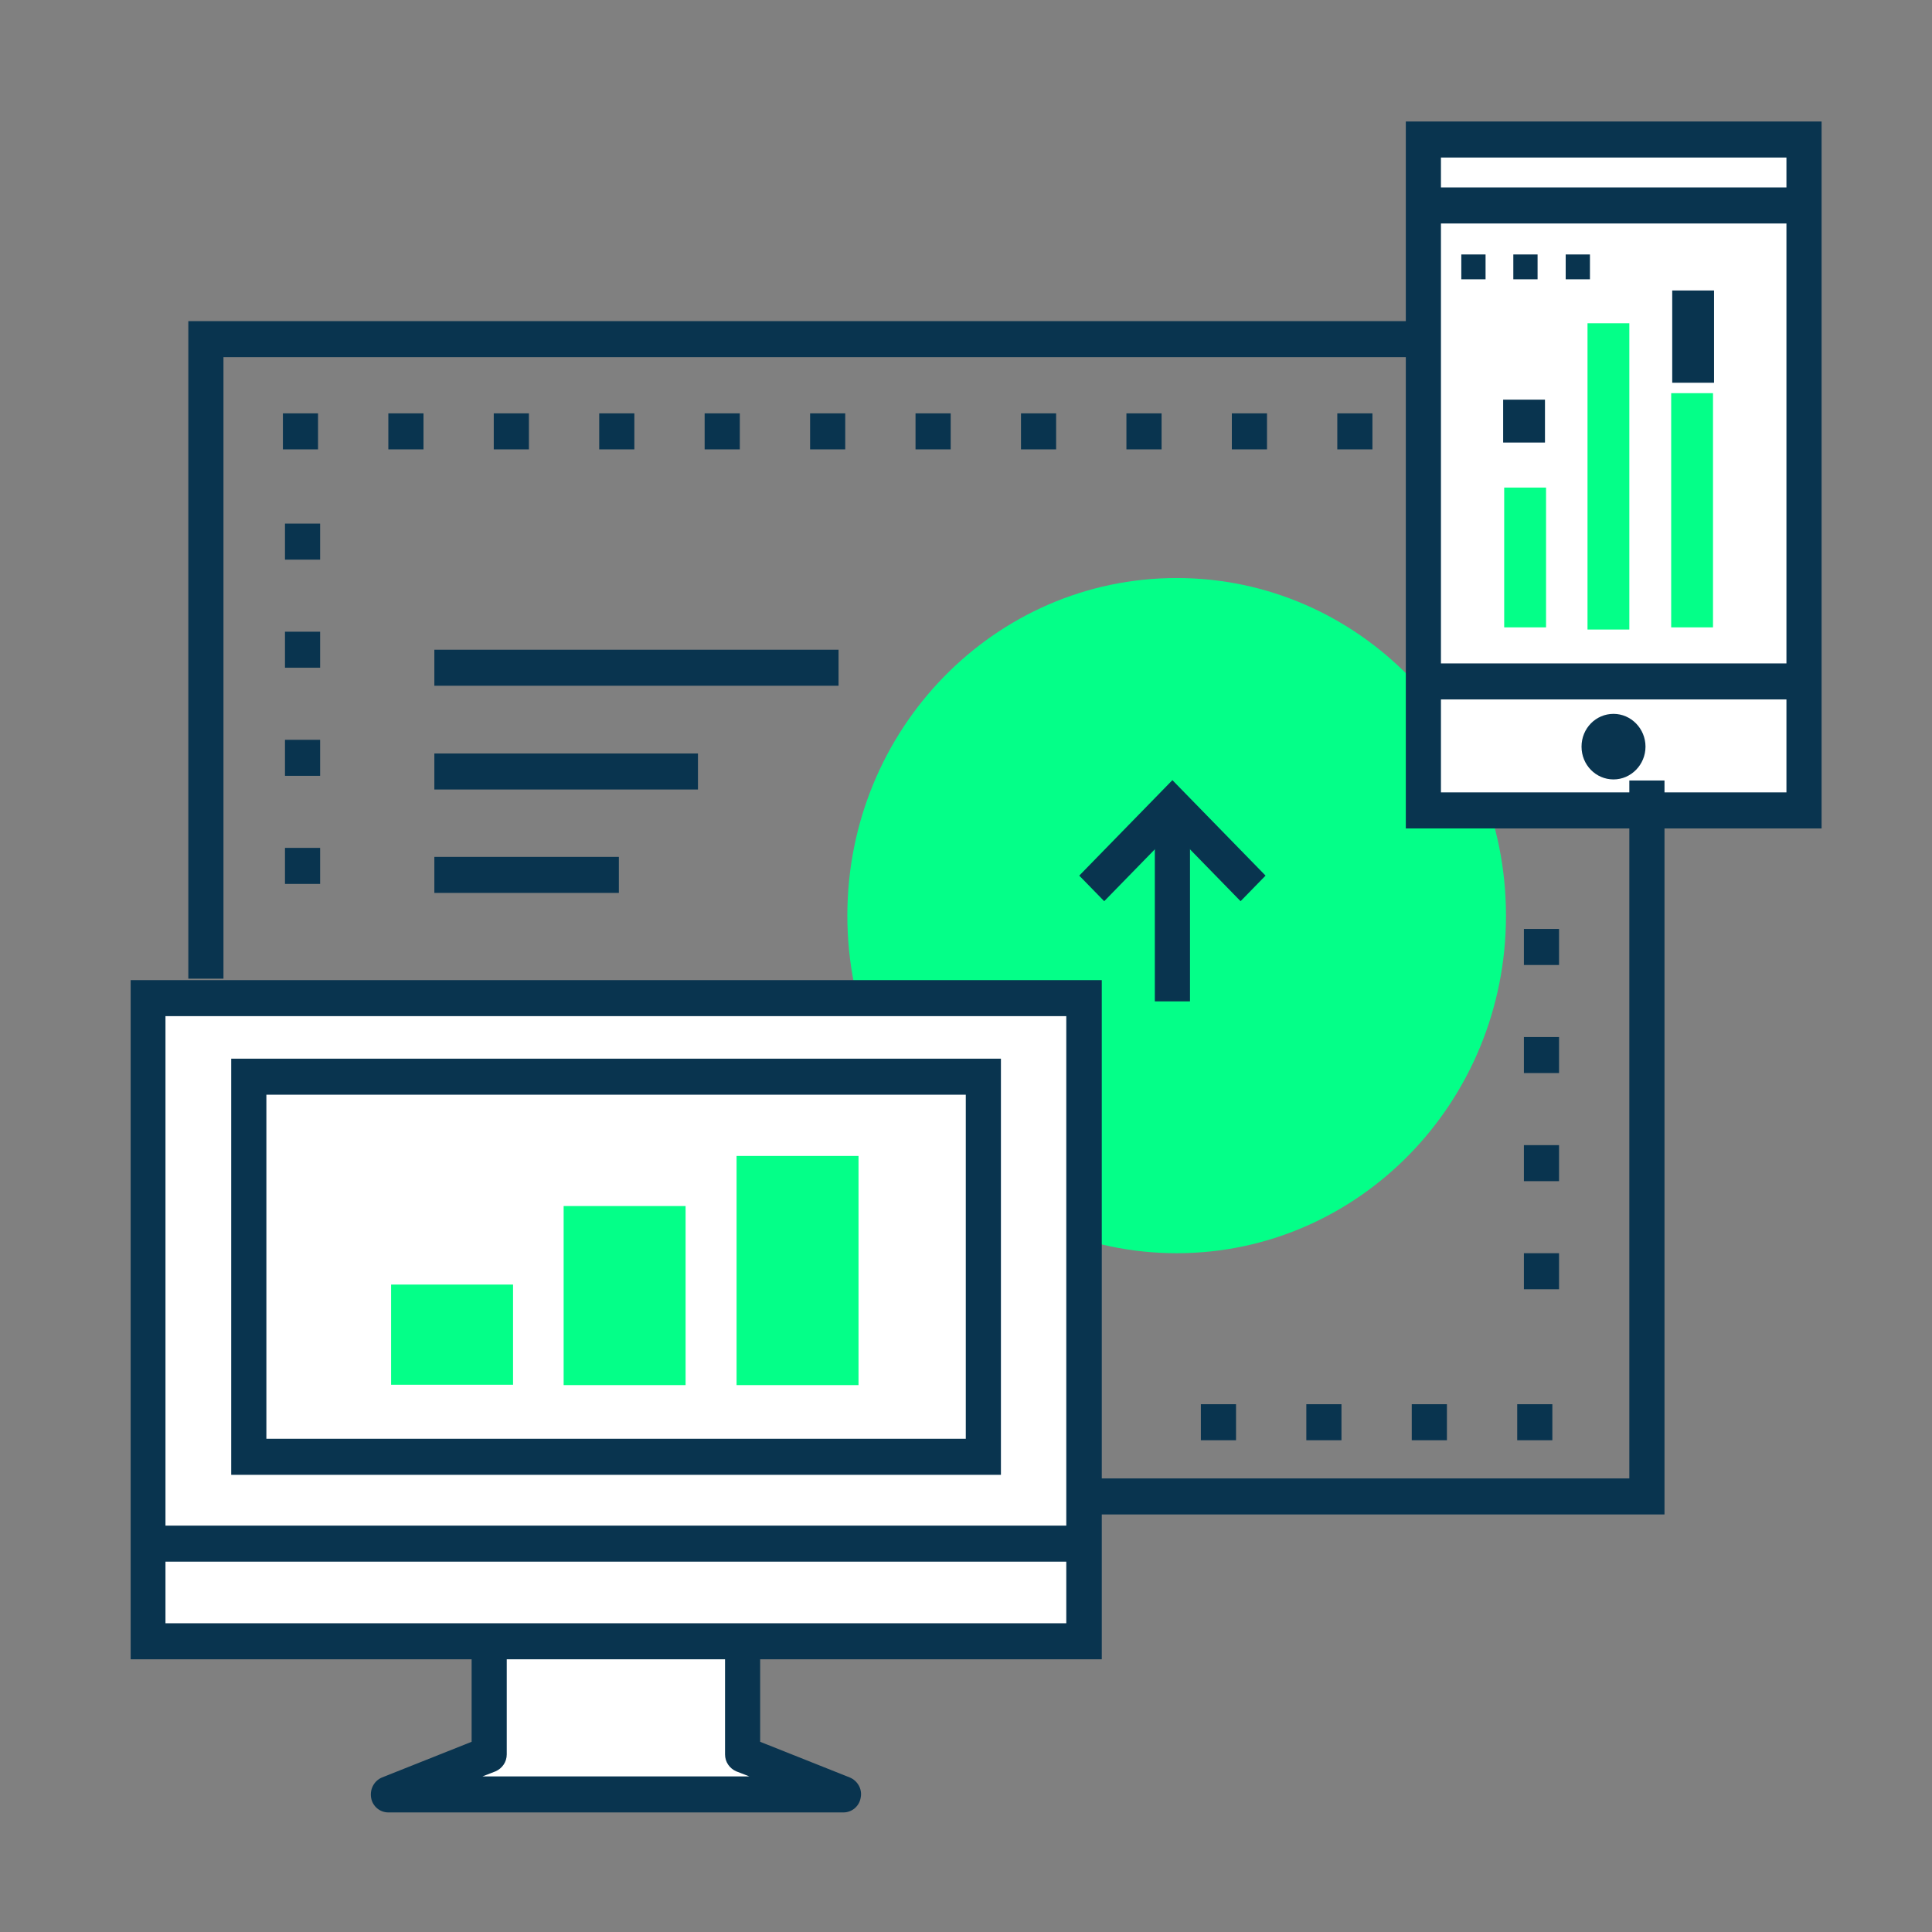 <svg xmlns="http://www.w3.org/2000/svg" width="65" height="65" viewBox="0 0 65 65" fill="none"><rect x="0" y="0" width="65" height="65" fill="#808080" stroke="none"/><path d="M39.588 42.163C45.707 42.163 50.667 37.078 50.667 30.805C50.667 24.532 45.707 19.447 39.588 19.447C33.468 19.447 28.508 24.532 28.508 30.805C28.508 37.078 33.468 42.163 39.588 42.163Z" fill="#04FF88"></path><path d="M24.995 59.025V48.043H16.458V59.025L13.076 60.371H28.377L24.995 59.025Z" fill="white"></path><path d="M28.378 60.977H13.065C12.781 60.977 12.532 60.771 12.485 60.48C12.438 60.189 12.591 59.91 12.852 59.801L15.867 58.601V48.031C15.867 47.691 16.127 47.425 16.458 47.425H24.984C25.315 47.425 25.575 47.691 25.575 48.031V58.601L28.59 59.801C28.851 59.91 29.016 60.189 28.957 60.48C28.91 60.771 28.661 60.977 28.378 60.977ZM16.233 59.765H25.209L24.771 59.595C24.546 59.498 24.393 59.28 24.393 59.025V48.649H17.049V59.025C17.049 59.28 16.896 59.498 16.671 59.595L16.233 59.765Z" fill="#09344F"></path><path d="M36.466 33.581H4.977V55.219H36.466V33.581Z" fill="white"></path><path d="M37.068 55.825H4.396V32.975H37.068V55.825ZM5.567 54.613H35.874V34.187H5.567V54.613Z" fill="#09344F"></path><path d="M33.083 36.224H8.369V49.013H33.083V36.224Z" fill="white"></path><path d="M33.675 49.619H7.779V35.618H33.675V49.619ZM8.962 48.406H32.493V36.83H8.962V48.406Z" fill="#09344F"></path><path d="M36.691 51.328H4.764V52.54H36.691V51.328Z" fill="#09344F"></path><path d="M17.261 43.218H13.158V46.588H17.261V43.218Z" fill="#04FF88"></path><path d="M23.066 40.576H18.963V46.6H23.066V40.576Z" fill="#04FF88"></path><path d="M28.884 38.891H24.781V46.6H28.884V38.891Z" fill="#04FF88"></path><path d="M7.518 32.926H6.336V10.804H47.427V12.016H7.518V32.926Z" fill="#09344F"></path><path d="M41.738 30.32L39.444 27.968L37.15 30.32L36.31 29.459L39.444 26.247L42.578 29.459L41.738 30.32Z" fill="#09344F"></path><path d="M40.036 27.169H38.853V33.69H40.036V27.169Z" fill="#09344F"></path><path d="M10.77 29.738H9.588V28.526H10.77V29.738ZM10.77 26.102H9.588V24.89H10.77V26.102ZM10.77 22.465H9.588V21.253H10.77V22.465ZM10.77 18.828H9.588V17.616H10.77V18.828Z" fill="#09344F"></path><path d="M46.174 15.119H44.992V13.907H46.174V15.119ZM42.627 15.119H41.444V13.907H42.627V15.119ZM39.08 15.119H37.897V13.907H39.08V15.119ZM35.532 15.119H34.35V13.907H35.532V15.119ZM31.985 15.119H30.802V13.907H31.985V15.119ZM28.437 15.119H27.255V13.907H28.437V15.119ZM24.89 15.119H23.707V13.907H24.89V15.119ZM21.342 15.119H20.16V13.907H21.342V15.119ZM17.795 15.119H16.612V13.907H17.795V15.119ZM14.248 15.119H13.065V13.907H14.248V15.119ZM10.7 15.119H9.518V13.907H10.7V15.119Z" fill="#09344F"></path><path d="M52.452 43.376H51.27V42.163H52.452V43.376ZM52.452 39.739H51.27V38.527H52.452V39.739ZM52.452 36.102H51.27V34.89H52.452V36.102ZM52.452 32.466H51.27V31.253H52.452V32.466Z" fill="#09344F"></path><path d="M52.227 48.455H51.045V47.243H52.227V48.455ZM48.68 48.455H47.497V47.243H48.68V48.455ZM45.132 48.455H43.95V47.243H45.132V48.455ZM41.585 48.455H40.402V47.243H41.585V48.455Z" fill="#09344F"></path><path d="M60.695 4.694H47.889V27.265H60.695V4.694Z" fill="white"></path><path d="M61.285 27.872H47.297V4.088H61.285V27.872ZM48.479 26.659H60.103V5.3H48.479V26.659Z" fill="#09344F"></path><path d="M60.647 22.32H47.935V23.532H60.647V22.32Z" fill="#09344F"></path><path d="M60.494 6.306H48.078V7.519H60.494V6.306Z" fill="#09344F"></path><path d="M55.361 25.12C55.361 25.726 54.876 26.223 54.285 26.223C53.694 26.223 53.209 25.738 53.209 25.12C53.209 24.502 53.694 24.017 54.285 24.017C54.876 24.017 55.361 24.514 55.361 25.12Z" fill="#09344F"></path><path d="M54.817 10.876H53.41V21.18H54.817V10.876Z" fill="#04FF88"></path><path d="M57.632 13.228H56.225V21.107H57.632V13.228Z" fill="#04FF88"></path><path d="M52.015 16.404H50.607V21.107H52.015V16.404Z" fill="#04FF88"></path><path d="M51.979 13.446H50.572V14.889H51.979V13.446Z" fill="#09344F"></path><path d="M57.667 9.773H56.26V12.877H57.667V9.773Z" fill="#09344F"></path><path d="M49.98 8.561H49.164V9.397H49.98V8.561Z" fill="#09344F"></path><path d="M51.73 8.561H50.914V9.397H51.73V8.561Z" fill="#09344F"></path><path d="M53.492 8.561H52.676V9.397H53.492V8.561Z" fill="#09344F"></path><path d="M56 50.952H36.631V49.74H54.817V26.259H56V50.952Z" fill="#09344F"></path><path d="M28.212 21.859H14.613V23.071H28.212V21.859Z" fill="#09344F"></path><path d="M23.482 25.35H14.613V26.562H23.482V25.35Z" fill="#09344F"></path><path d="M20.821 28.829H14.613V30.041H20.821V28.829Z" fill="#09344F"></path></svg>